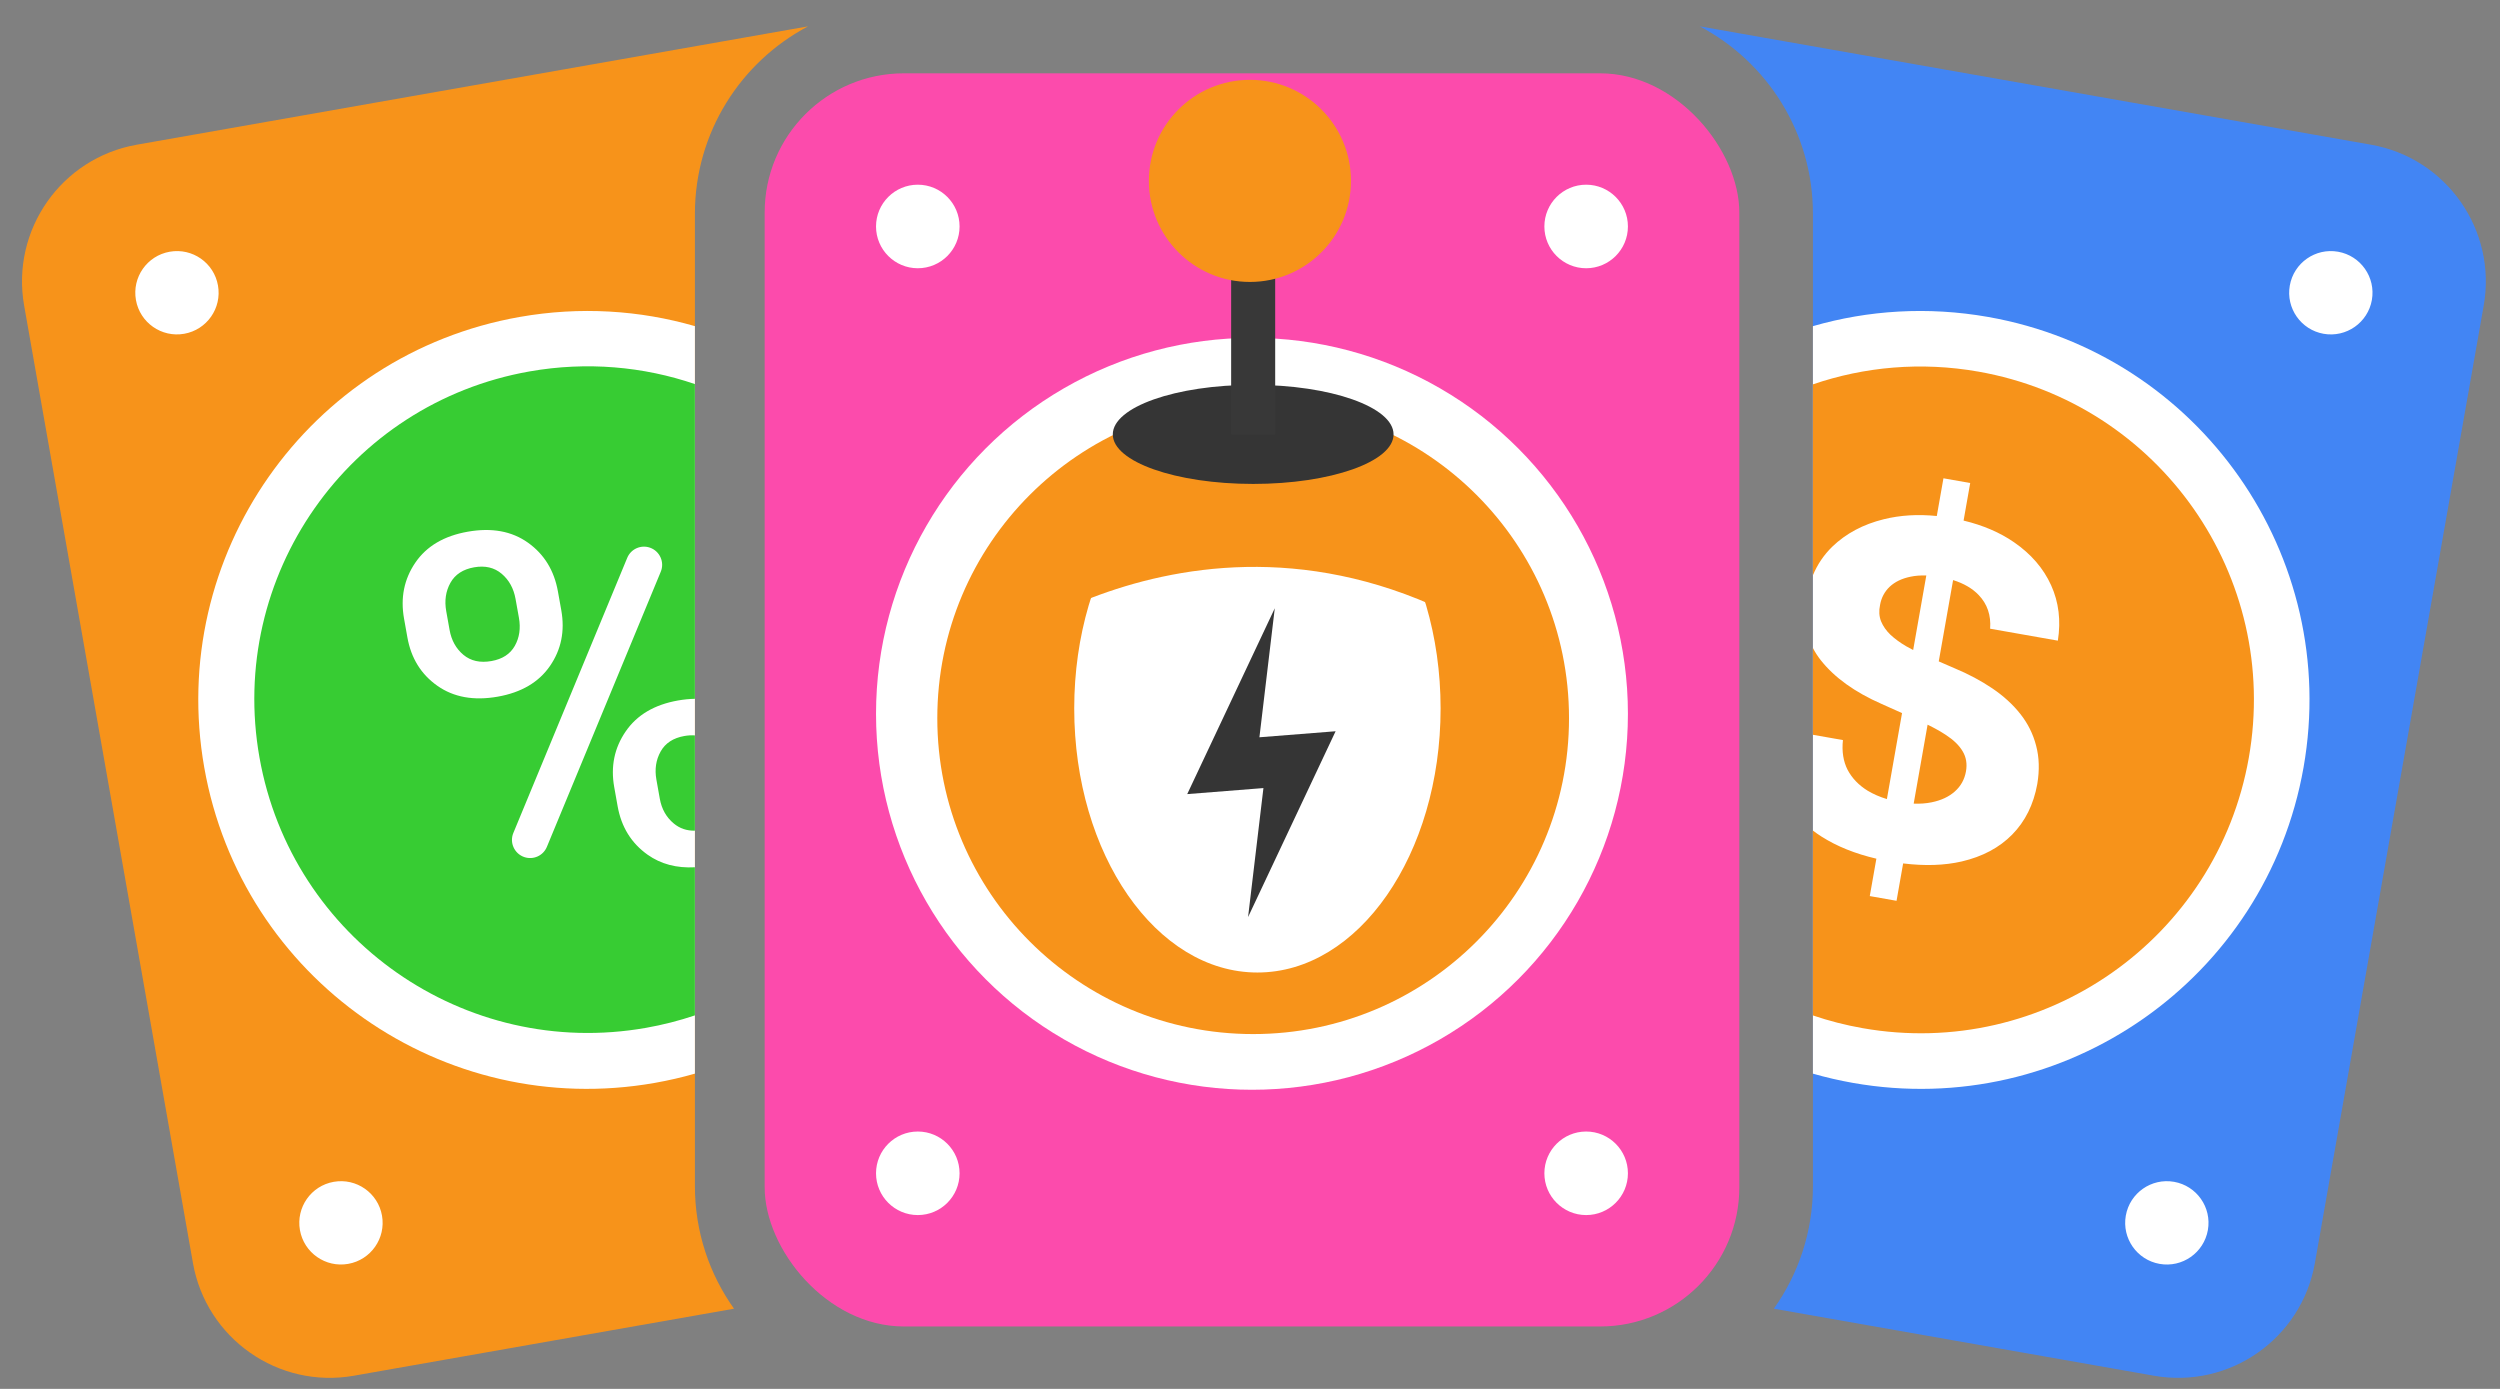 <svg width="180" height="100" viewBox="0 0 180 100" fill="none" xmlns="http://www.w3.org/2000/svg">
<rect x="0" y="0" width="180" height="100" fill="#808080" stroke="none"/>
<g clip-path="url(#clip0_8523_54858)">
<path fill-rule="evenodd" clip-rule="evenodd" d="M58.18 1.897L9.849 10.419C4.41 11.379 0.779 16.565 1.738 22.004L13.893 90.941C14.852 96.379 20.039 100.011 25.477 99.052L52.848 94.226C51.076 91.734 50.033 88.687 50.033 85.396L50.033 15.396C50.033 9.538 53.336 4.452 58.18 1.897Z" fill="#F7931A"/>
<path fill-rule="evenodd" clip-rule="evenodd" d="M50.033 23.482C46.059 22.334 41.767 22.053 37.418 22.82C22.189 25.505 12.021 40.027 14.706 55.256C17.391 70.485 31.914 80.654 47.143 77.969C48.128 77.795 49.092 77.572 50.033 77.302L50.033 23.482Z" fill="white"/>
<path fill-rule="evenodd" clip-rule="evenodd" d="M50.033 27.654C46.325 26.389 42.255 26.015 38.126 26.743C25.073 29.045 16.368 41.491 18.683 54.542C20.999 67.593 33.458 76.307 46.511 74.005C47.724 73.791 48.9 73.489 50.033 73.108L50.033 62.443C48.717 62.516 47.583 62.215 46.63 61.541C45.457 60.709 44.736 59.545 44.469 58.047L44.225 56.677C43.959 55.191 44.233 53.854 45.046 52.667C45.859 51.479 47.116 50.735 48.816 50.435C49.239 50.361 49.644 50.321 50.033 50.314L50.033 27.654ZM50.033 52.949C49.795 52.931 49.542 52.945 49.274 52.992C48.472 53.134 47.903 53.505 47.566 54.108C47.229 54.711 47.127 55.386 47.261 56.135L47.505 57.504C47.638 58.253 47.977 58.851 48.52 59.298C48.947 59.651 49.452 59.821 50.033 59.809L50.033 52.949ZM29.091 44.541C28.824 43.043 29.094 41.701 29.901 40.515C30.708 39.328 31.967 38.584 33.679 38.282C35.403 37.978 36.849 38.242 38.016 39.074C39.184 39.907 39.902 41.077 40.171 42.587L40.413 43.939C40.68 45.437 40.409 46.773 39.6 47.948C38.791 49.123 37.536 49.86 35.836 50.16C34.112 50.464 32.664 50.203 31.492 49.378C30.319 48.553 29.599 47.391 29.332 45.893L29.091 44.541ZM37.737 61.706C38.391 61.935 39.11 61.615 39.375 60.975L47.575 41.165C47.862 40.474 47.507 39.682 46.8 39.433C46.145 39.203 45.426 39.524 45.161 40.164L36.961 59.973C36.674 60.665 37.029 61.457 37.737 61.706ZM33.365 47.147C32.836 46.703 32.504 46.107 32.37 45.358L32.129 44.007C31.993 43.246 32.094 42.565 32.431 41.962C32.768 41.359 33.337 40.987 34.139 40.846C34.929 40.707 35.59 40.862 36.121 41.311C36.651 41.761 36.985 42.366 37.12 43.126L37.362 44.477C37.497 45.238 37.399 45.913 37.066 46.503C36.733 47.093 36.171 47.457 35.381 47.596C34.567 47.74 33.895 47.59 33.365 47.147Z" fill="#37CC33"/>
<path fill-rule="evenodd" clip-rule="evenodd" d="M13.262 24.032C14.894 23.745 15.983 22.189 15.695 20.557C15.408 18.925 13.852 17.836 12.22 18.124C10.588 18.411 9.499 19.967 9.787 21.599C10.074 23.231 11.63 24.32 13.262 24.032ZM25.07 90.999C26.702 90.712 27.792 89.156 27.504 87.524C27.216 85.892 25.66 84.803 24.029 85.091C22.397 85.378 21.308 86.934 21.595 88.566C21.883 90.198 23.439 91.287 25.07 90.999Z" fill="white"/>
<path fill-rule="evenodd" clip-rule="evenodd" d="M127.716 94.226L155.087 99.053C160.526 100.012 165.713 96.38 166.672 90.941L178.827 22.005C179.786 16.566 176.154 11.379 170.715 10.42L122.385 1.898C127.229 4.453 130.531 9.539 130.531 15.396L130.531 85.396C130.531 88.687 129.488 91.734 127.716 94.226Z" fill="#4285F4"/>
<path fill-rule="evenodd" clip-rule="evenodd" d="M130.53 77.303C131.47 77.573 132.434 77.796 133.418 77.97C148.647 80.655 163.17 70.486 165.855 55.257C168.54 40.028 158.372 25.506 143.143 22.82C138.794 22.054 134.504 22.335 130.53 23.483L130.53 77.303Z" fill="white"/>
<path fill-rule="evenodd" clip-rule="evenodd" d="M130.529 73.111C131.68 73.502 132.876 73.811 134.111 74.028C147.164 76.33 159.612 67.614 161.914 54.56C164.216 41.507 155.5 29.059 142.446 26.757C138.312 26.028 134.238 26.405 130.529 27.674L130.529 41.421C130.854 40.637 131.319 39.951 131.923 39.362C132.907 38.413 134.141 37.754 135.628 37.386C136.816 37.092 138.09 37.014 139.449 37.153L139.928 34.437L141.855 34.777L141.378 37.482C142.78 37.819 143.989 38.338 145.005 39.039C146.237 39.887 147.129 40.92 147.681 42.14C148.233 43.361 148.394 44.689 148.165 46.127L143.289 45.267C143.362 44.303 143.088 43.495 142.468 42.845C142.014 42.369 141.399 42.009 140.623 41.766L139.59 47.621L140.716 48.109C141.724 48.529 142.632 49.013 143.441 49.559C144.249 50.105 144.924 50.721 145.465 51.406C146.007 52.091 146.386 52.853 146.601 53.69C146.825 54.529 146.852 55.451 146.683 56.455C146.416 57.926 145.815 59.137 144.88 60.087C143.954 61.03 142.742 61.677 141.242 62.026C140 62.312 138.594 62.359 137.026 62.166L136.551 64.858L134.624 64.518L135.099 61.825C133.574 61.469 132.258 60.939 131.151 60.235C130.934 60.096 130.726 59.952 130.529 59.801L130.529 73.111ZM130.529 52.904L132.691 53.285C132.604 54.102 132.716 54.816 133.028 55.429C133.349 56.035 133.83 56.535 134.471 56.931C134.887 57.179 135.348 57.38 135.856 57.533L136.947 51.342L135.487 50.689C133.545 49.837 132.079 48.783 131.089 47.526C130.871 47.248 130.684 46.958 130.529 46.654L130.529 52.904ZM139.073 57.767C138.675 57.848 138.246 57.88 137.785 57.861L138.787 52.176C139.283 52.419 139.717 52.663 140.088 52.905C140.654 53.272 141.061 53.666 141.309 54.09C141.565 54.515 141.646 54.997 141.55 55.538C141.448 56.118 141.181 56.6 140.75 56.984C140.319 57.368 139.76 57.629 139.073 57.767ZM138.694 41.435L137.748 46.8C137.573 46.711 137.404 46.62 137.239 46.527C136.807 46.273 136.435 46.001 136.123 45.712C135.811 45.415 135.582 45.088 135.435 44.731C135.296 44.375 135.272 43.983 135.364 43.555C135.455 43.038 135.685 42.602 136.055 42.247C136.432 41.894 136.927 41.654 137.539 41.527C137.889 41.451 138.274 41.42 138.694 41.435Z" fill="#F7931A"/>
<path fill-rule="evenodd" clip-rule="evenodd" d="M167.299 24.033C168.931 24.32 170.487 23.231 170.775 21.599C171.062 19.968 169.973 18.412 168.341 18.124C166.709 17.836 165.153 18.926 164.866 20.558C164.578 22.189 165.668 23.745 167.299 24.033ZM155.492 91C157.123 91.288 158.679 90.198 158.967 88.566C159.255 86.935 158.165 85.379 156.534 85.091C154.902 84.803 153.346 85.893 153.058 87.525C152.77 89.156 153.86 90.712 155.492 91Z" fill="white"/>
<rect x="55.055" y="5.279" width="70.177" height="90.227" rx="10.025" fill="#FC4BAC"/>
<circle cx="90.142" cy="51.395" r="27.068" fill="white"/>
<path fill-rule="evenodd" clip-rule="evenodd" d="M66.082 19.314C67.743 19.314 69.089 17.967 69.089 16.306C69.089 14.645 67.743 13.298 66.082 13.298C64.421 13.298 63.074 14.645 63.074 16.306C63.074 17.967 64.421 19.314 66.082 19.314ZM66.082 87.485C67.743 87.485 69.089 86.139 69.089 84.478C69.089 82.817 67.743 81.47 66.082 81.47C64.421 81.47 63.074 82.817 63.074 84.478C63.074 86.139 64.421 87.485 66.082 87.485ZM117.21 16.306C117.21 17.967 115.864 19.314 114.203 19.314C112.542 19.314 111.195 17.967 111.195 16.306C111.195 14.645 112.542 13.298 114.203 13.298C115.864 13.298 117.21 14.645 117.21 16.306ZM114.203 87.485C115.864 87.485 117.21 86.139 117.21 84.478C117.21 82.817 115.864 81.47 114.203 81.47C112.542 81.47 111.195 82.817 111.195 84.478C111.195 86.139 112.542 87.485 114.203 87.485Z" fill="white"/>
<path d="M90.228 74.453C102.787 74.453 112.969 64.271 112.969 51.712C112.969 39.152 102.787 28.97 90.228 28.97C77.668 28.97 67.486 39.152 67.486 51.712C67.486 64.271 77.668 74.453 90.228 74.453Z" fill="#F7931A"/>
<path d="M90.533 70.021C97.818 70.021 103.723 61.508 103.723 51.007C103.723 40.506 97.818 31.993 90.533 31.993C83.249 31.993 77.344 40.506 77.344 51.007C77.344 61.508 83.249 70.021 90.533 70.021Z" fill="white"/>
<path fill-rule="evenodd" clip-rule="evenodd" d="M91.784 43.795L85.48 57.175L90.967 56.741L89.861 66.029L96.164 52.65L90.678 53.084L91.784 43.795Z" fill="#353535"/>
<path fill-rule="evenodd" clip-rule="evenodd" d="M71.465 46.831C71.465 46.831 90.532 31.993 111.876 48.928C111.464 46.383 108.399 41.384 106.93 38.821L97.647 30.434L90.228 31.258L80.121 34.843L76.214 37.226L74.404 43.857L71.465 46.831Z" fill="#F7931A"/>
<path d="M90.228 34.843C95.81 34.843 100.336 33.246 100.336 31.277C100.336 29.307 95.81 27.71 90.228 27.71C84.646 27.71 80.121 29.307 80.121 31.277C80.121 33.246 84.646 34.843 90.228 34.843Z" fill="#353535"/>
<path d="M90.228 13.258V31.277" stroke="#383838" stroke-width="3.171" stroke-miterlimit="10"/>
<path d="M89.995 20.3C94.013 20.3 97.27 17.042 97.27 13.024C97.27 9.006 94.013 5.748 89.995 5.748C85.976 5.748 82.719 9.006 82.719 13.024C82.719 17.042 85.976 20.3 89.995 20.3Z" fill="#F7931A"/>
</g>
<defs>
<clipPath id="clip0_8523_54858">
<rect width="180" height="100" fill="white"/>
</clipPath>
</defs>
</svg>
